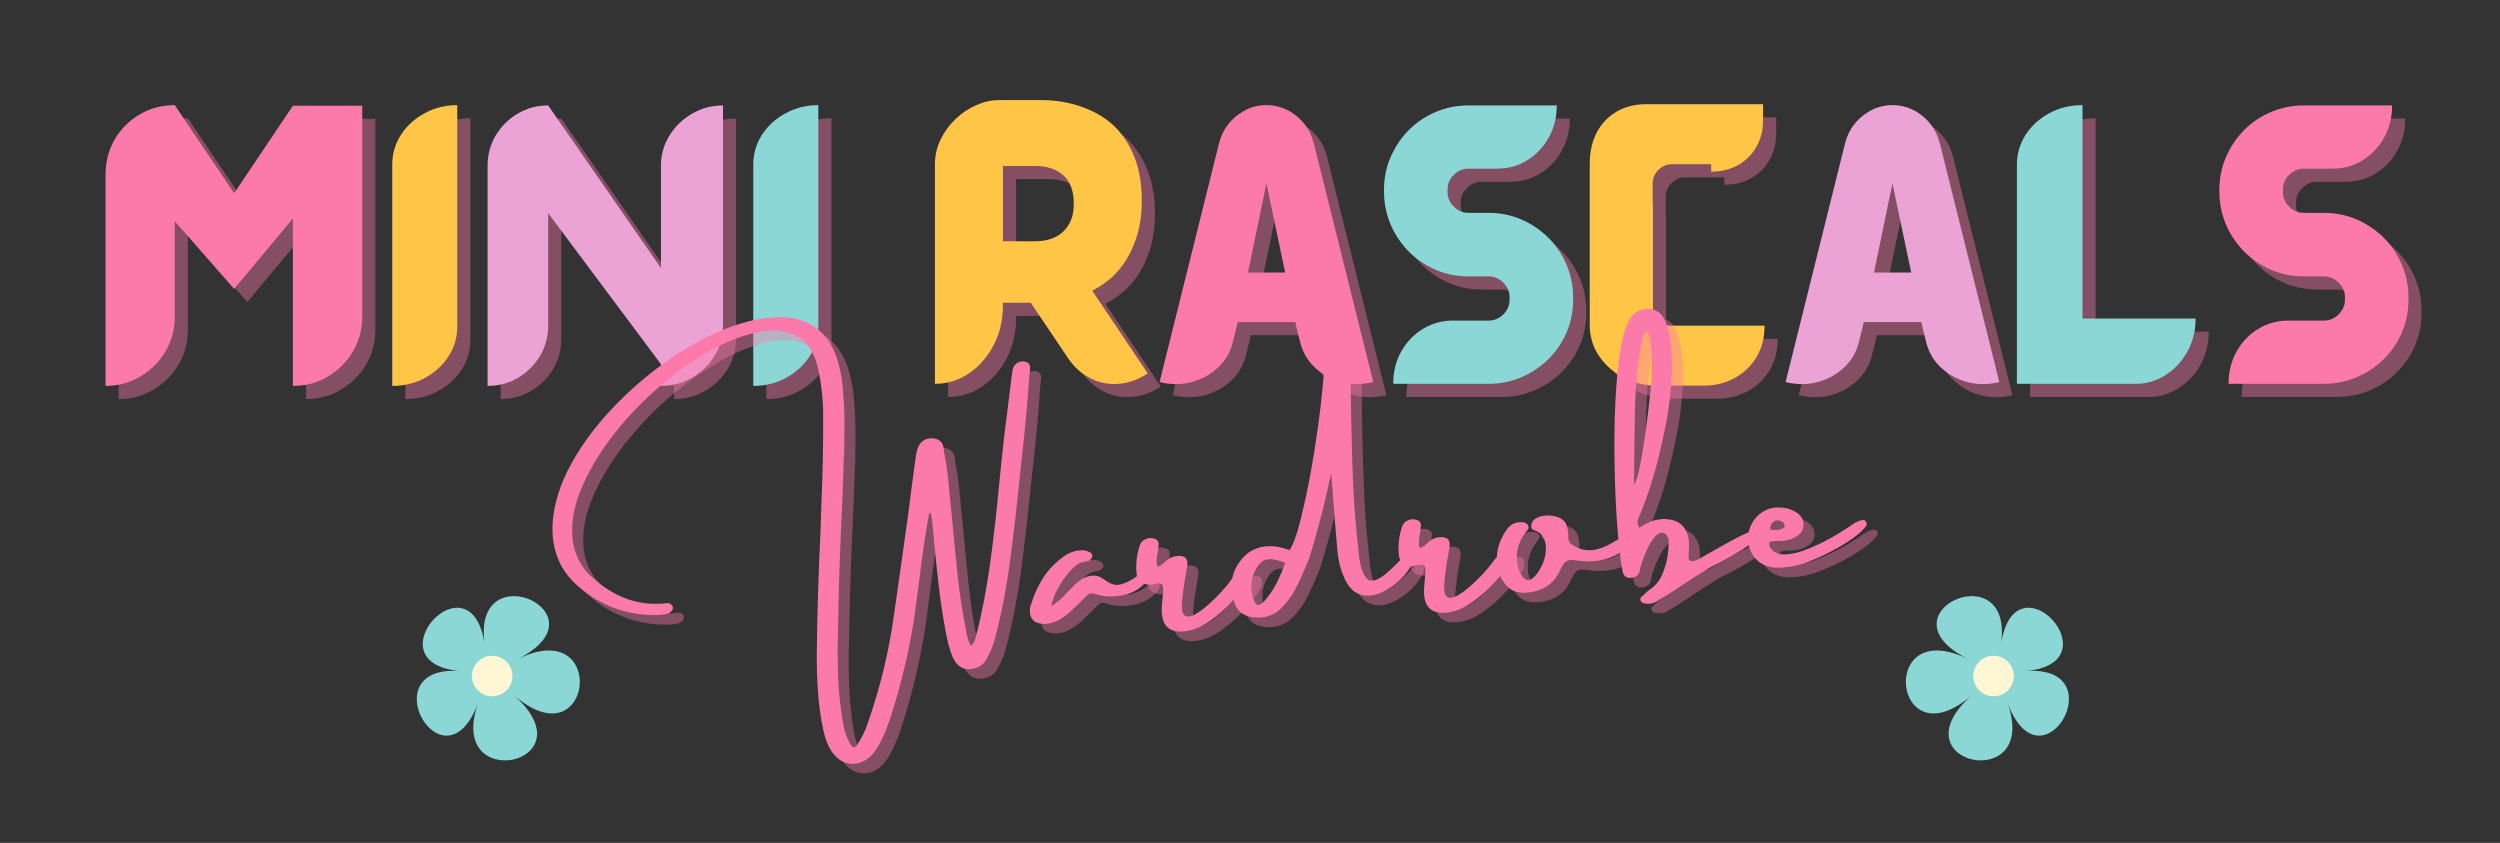 <svg version="1.0" preserveAspectRatio="xMidYMid meet" height="118" viewBox="0 0 262.5 88.5" zoomAndPan="magnify" width="350" xmlns:xlink="http://www.w3.org/1999/xlink" xmlns="http://www.w3.org/2000/svg"><rect x="0" y="0" width="262.5" height="88.5" fill="#333333" stroke="none"/><defs><g></g><clipPath id="75fd569613"><path clip-rule="nonzero" d="M 0 0.527 L 17.422 0.527 L 17.422 17.949 L 0 17.949 Z M 0 0.527"></path></clipPath><clipPath id="41571c3722"><rect height="18" y="0" width="18" x="0"></rect></clipPath><clipPath id="447dc99810"><path clip-rule="nonzero" d="M 55 20 L 200 20 L 200 88.004 L 55 88.004 Z M 55 20"></path></clipPath><clipPath id="923c5fb085"><rect height="69" y="0" width="145" x="0"></rect></clipPath></defs><g fill-opacity="0.4" fill="#fc7aaa"><g transform="translate(10.867, 41.774)"><g><path d="M 21.266 -29.297 L 28.547 -29.297 L 28.547 -7.141 C 28.547 -5.805 28.219 -4.586 27.562 -3.484 C 26.914 -2.391 26.039 -1.516 24.938 -0.859 C 23.832 -0.203 22.609 0.125 21.266 0.125 L 21.266 -17.453 L 15.094 -10.062 L 8.859 -17.172 L 8.859 -7.141 C 8.859 -5.805 8.531 -4.586 7.875 -3.484 C 7.219 -2.391 6.336 -1.516 5.234 -0.859 C 4.129 -0.203 2.914 0.125 1.594 0.125 L 1.594 -22.062 C 1.594 -23.414 1.91 -24.645 2.547 -25.75 C 3.191 -26.852 4.066 -27.727 5.172 -28.375 C 6.273 -29.031 7.504 -29.359 8.859 -29.359 L 15.094 -20.109 Z M 21.266 -29.297"></path></g></g></g><g fill-opacity="0.4" fill="#fc7aaa"><g transform="translate(41.002, 41.774)"><g><path d="M 1.562 -23.094 C 1.562 -24.238 1.863 -25.285 2.469 -26.234 C 3.082 -27.18 3.91 -27.938 4.953 -28.5 C 5.992 -29.07 7.141 -29.359 8.391 -29.359 L 8.391 -6.141 C 8.391 -4.973 8.082 -3.914 7.469 -2.969 C 6.852 -2.031 6.031 -1.281 5 -0.719 C 3.969 -0.156 2.82 0.125 1.562 0.125 Z M 1.562 -23.094"></path></g></g></g><g fill-opacity="0.4" fill="#fc7aaa"><g transform="translate(51.012, 41.774)"><g><path d="M 19.766 -22.969 C 19.766 -24.156 20.066 -25.227 20.672 -26.188 C 21.273 -27.145 22.066 -27.906 23.047 -28.469 C 24.035 -29.039 25.113 -29.328 26.281 -29.328 L 26.281 -6.266 C 26.281 -5.078 25.984 -4 25.391 -3.031 C 24.797 -2.07 24.004 -1.305 23.016 -0.734 C 22.035 -0.16 20.953 0.125 19.766 0.125 L 19.766 -2.156 L 7.922 -18.016 L 7.922 -6.203 C 7.922 -5.035 7.633 -3.973 7.062 -3.016 C 6.488 -2.066 5.723 -1.305 4.766 -0.734 C 3.805 -0.16 2.738 0.125 1.562 0.125 L 1.562 -22.969 C 1.562 -24.156 1.848 -25.227 2.422 -26.188 C 3.004 -27.145 3.773 -27.906 4.734 -28.469 C 5.691 -29.039 6.754 -29.328 7.922 -29.328 L 19.766 -12.25 Z M 19.766 -22.969"></path></g></g></g><g fill-opacity="0.4" fill="#fc7aaa"><g transform="translate(78.909, 41.774)"><g><path d="M 1.562 -23.094 C 1.562 -24.238 1.863 -25.285 2.469 -26.234 C 3.082 -27.18 3.91 -27.938 4.953 -28.5 C 5.992 -29.07 7.141 -29.359 8.391 -29.359 L 8.391 -6.141 C 8.391 -4.973 8.082 -3.914 7.469 -2.969 C 6.852 -2.031 6.031 -1.281 5 -0.719 C 3.969 -0.156 2.82 0.125 1.562 0.125 Z M 1.562 -23.094"></path></g></g></g><g fill-opacity="0.4" fill="#fc7aaa"><g transform="translate(88.911, 41.774)"><g></g></g></g><g fill-opacity="0.4" fill="#fc7aaa"><g transform="translate(98.264, 41.774)"><g><path d="M 17.797 -9.875 L 23.625 -1.188 C 22.645 -0.539 21.629 -0.176 20.578 -0.094 C 19.535 -0.008 18.547 -0.203 17.609 -0.672 C 16.672 -1.141 15.875 -1.863 15.219 -2.844 L 11.344 -8.609 L 8.422 -8.609 L 8.422 -8.359 C 8.422 -6.816 8.098 -5.422 7.453 -4.172 C 6.805 -2.93 5.945 -1.941 4.875 -1.203 C 3.801 -0.461 2.602 -0.094 1.281 -0.094 L 1.281 -23.125 C 1.281 -24.062 1.477 -24.938 1.875 -25.75 C 2.27 -26.562 2.789 -27.273 3.438 -27.891 C 4.094 -28.516 4.82 -29.004 5.625 -29.359 C 6.426 -29.711 7.234 -29.891 8.047 -29.891 L 12.312 -29.891 C 13.938 -29.891 15.398 -29.648 16.703 -29.172 C 18.035 -28.711 19.172 -28.039 20.109 -27.156 C 21.023 -26.258 21.738 -25.156 22.25 -23.844 C 22.75 -22.531 23 -21.055 23 -19.422 L 23 -19.328 C 23 -17.555 22.719 -16.008 22.156 -14.688 C 21.625 -13.352 20.867 -12.227 19.891 -11.312 C 19.266 -10.75 18.566 -10.27 17.797 -9.875 Z M 8.422 -15.062 L 11.781 -15.062 C 13.07 -15.062 14.07 -15.41 14.781 -16.109 C 15.5 -16.816 15.859 -17.766 15.859 -18.953 L 15.859 -19.047 C 15.859 -20.336 15.5 -21.312 14.781 -21.969 C 14.07 -22.633 13.062 -22.969 11.75 -22.969 L 8.422 -22.969 Z M 8.422 -15.062"></path></g></g></g><g fill-opacity="0.4" fill="#fc7aaa"><g transform="translate(122.945, 41.774)"><g><path d="M 16.391 -25.312 L 22.625 -0.281 C 21.469 0.008 20.348 0.008 19.266 -0.281 C 18.18 -0.57 17.25 -1.086 16.469 -1.828 C 15.695 -2.566 15.188 -3.461 14.938 -4.516 L 14.594 -5.891 L 14.438 -6.578 L 8.391 -6.578 L 8.234 -5.891 L 7.891 -4.516 C 7.641 -3.461 7.125 -2.566 6.344 -1.828 C 5.562 -1.086 4.629 -0.57 3.547 -0.281 C 2.473 0.008 1.352 0.008 0.188 -0.281 L 6.422 -25.312 C 6.797 -26.812 7.66 -27.953 9.016 -28.734 C 9.754 -29.148 10.551 -29.359 11.406 -29.359 C 12.258 -29.359 13.062 -29.148 13.812 -28.734 C 15.156 -27.953 16.016 -26.812 16.391 -25.312 Z M 9.469 -11.781 L 13.375 -11.781 L 11.406 -21.141 Z M 9.469 -11.781"></path></g></g></g><g fill-opacity="0.4" fill="#fc7aaa"><g transform="translate(145.855, 41.774)"><g><path d="M 18.922 -14.5 C 19.484 -13.75 19.922 -12.922 20.234 -12.016 C 20.547 -11.109 20.703 -10.172 20.703 -9.203 L 20.703 -8.953 C 20.703 -7.723 20.473 -6.57 20.016 -5.5 C 19.555 -4.426 18.914 -3.484 18.094 -2.672 C 17.27 -1.867 16.32 -1.238 15.25 -0.781 C 14.188 -0.32 13.039 -0.094 11.812 -0.094 L 1.812 -0.094 C 1.812 -1.344 2.086 -2.469 2.641 -3.469 C 3.203 -4.477 3.961 -5.273 4.922 -5.859 C 5.879 -6.441 6.93 -6.734 8.078 -6.734 L 11.812 -6.734 C 12.414 -6.734 12.938 -6.953 13.375 -7.391 C 13.812 -7.828 14.031 -8.348 14.031 -8.953 L 14.031 -9.203 C 14.031 -9.773 13.812 -10.281 13.375 -10.719 C 12.938 -11.156 12.414 -11.375 11.812 -11.375 L 9.719 -11.375 C 8.27 -11.375 6.926 -11.695 5.688 -12.344 C 4.445 -12.988 3.426 -13.852 2.625 -14.938 C 2.062 -15.676 1.625 -16.5 1.312 -17.406 C 1 -18.312 0.844 -19.254 0.844 -20.234 L 0.844 -20.484 C 0.844 -21.703 1.078 -22.848 1.547 -23.922 C 2.016 -24.992 2.648 -25.938 3.453 -26.75 C 4.266 -27.562 5.207 -28.191 6.281 -28.641 C 7.352 -29.098 8.5 -29.328 9.719 -29.328 L 18.984 -29.328 C 18.984 -28.086 18.703 -26.961 18.141 -25.953 C 17.578 -24.941 16.82 -24.145 15.875 -23.562 C 14.938 -22.977 13.883 -22.688 12.719 -22.688 L 9.719 -22.688 C 9.125 -22.688 8.609 -22.469 8.172 -22.031 C 7.734 -21.602 7.516 -21.086 7.516 -20.484 L 7.516 -20.234 C 7.516 -19.648 7.734 -19.141 8.172 -18.703 C 8.609 -18.266 9.125 -18.047 9.719 -18.047 L 11.812 -18.047 C 13.27 -18.047 14.613 -17.723 15.844 -17.078 C 17.082 -16.43 18.109 -15.57 18.922 -14.5 Z M 18.922 -14.5"></path></g></g></g><g fill-opacity="0.4" fill="#fc7aaa"><g transform="translate(167.11, 41.774)"><g><path d="M 1.719 -3.797 C 1.363 -4.586 1.188 -5.422 1.188 -6.297 L 1.188 -23.062 C 1.188 -23.082 1.191 -23.098 1.203 -23.109 C 1.211 -23.117 1.219 -23.133 1.219 -23.156 L 1.188 -23.156 C 1.188 -25.008 1.695 -26.5 2.719 -27.625 C 3.75 -28.758 5.098 -29.367 6.766 -29.453 L 19.391 -29.453 L 19.391 -27.781 C 19.391 -26.758 19.164 -25.844 18.719 -25.031 C 18.27 -24.219 17.633 -23.57 16.812 -23.094 C 15.988 -22.613 15.031 -22.375 13.938 -22.375 L 13.938 -23.156 L 9.625 -23.156 C 9.195 -23.113 8.805 -22.93 8.453 -22.609 C 8.098 -22.285 7.891 -21.91 7.828 -21.484 C 7.805 -21.379 7.797 -21.285 7.797 -21.203 L 7.797 -19.141 C 7.797 -19.055 7.805 -18.961 7.828 -18.859 L 7.828 -7.828 C 7.891 -7.367 8.07 -6.984 8.375 -6.672 C 8.676 -6.359 9.07 -6.203 9.562 -6.203 L 19.547 -6.203 C 19.547 -4.93 19.258 -3.82 18.688 -2.875 C 18.113 -1.938 17.344 -1.207 16.375 -0.688 C 15.414 -0.164 14.344 0.094 13.156 0.094 L 7.547 0.094 L 7.547 0.062 C 6.816 0 6.133 -0.156 5.5 -0.406 C 4.863 -0.656 4.273 -0.977 3.734 -1.375 C 3.316 -1.688 2.93 -2.051 2.578 -2.469 C 2.234 -2.883 1.945 -3.328 1.719 -3.797 Z M 1.719 -3.797"></path></g></g></g><g fill-opacity="0.4" fill="#fc7aaa"><g transform="translate(188.679, 41.774)"><g><path d="M 16.391 -25.312 L 22.625 -0.281 C 21.469 0.008 20.348 0.008 19.266 -0.281 C 18.18 -0.57 17.25 -1.086 16.469 -1.828 C 15.695 -2.566 15.188 -3.461 14.938 -4.516 L 14.594 -5.891 L 14.438 -6.578 L 8.391 -6.578 L 8.234 -5.891 L 7.891 -4.516 C 7.641 -3.461 7.125 -2.566 6.344 -1.828 C 5.562 -1.086 4.629 -0.57 3.547 -0.281 C 2.473 0.008 1.352 0.008 0.188 -0.281 L 6.422 -25.312 C 6.797 -26.812 7.66 -27.953 9.016 -28.734 C 9.754 -29.148 10.551 -29.359 11.406 -29.359 C 12.258 -29.359 13.062 -29.148 13.812 -28.734 C 15.156 -27.953 16.016 -26.812 16.391 -25.312 Z M 9.469 -11.781 L 13.375 -11.781 L 11.406 -21.141 Z M 9.469 -11.781"></path></g></g></g><g fill-opacity="0.4" fill="#fc7aaa"><g transform="translate(211.589, 41.774)"><g><path d="M 8.453 -29.359 L 8.453 -6.953 L 20.328 -6.953 C 20.328 -5.68 20.039 -4.523 19.469 -3.484 C 18.895 -2.453 18.129 -1.629 17.172 -1.016 C 16.211 -0.398 15.164 -0.094 14.031 -0.094 L 1.562 -0.094 C 1.562 -0.094 1.566 -0.098 1.578 -0.109 C 1.586 -0.117 1.594 -0.133 1.594 -0.156 C 1.594 -0.156 1.582 -0.156 1.562 -0.156 L 1.562 -23.062 C 1.562 -24.227 1.867 -25.289 2.484 -26.25 C 3.109 -27.207 3.941 -27.961 4.984 -28.516 C 6.023 -29.078 7.18 -29.359 8.453 -29.359 Z M 8.453 -29.359"></path></g></g></g><g fill-opacity="0.4" fill="#fc7aaa"><g transform="translate(233.566, 41.774)"><g><path d="M 18.922 -14.5 C 19.484 -13.75 19.922 -12.922 20.234 -12.016 C 20.547 -11.109 20.703 -10.172 20.703 -9.203 L 20.703 -8.953 C 20.703 -7.723 20.473 -6.57 20.016 -5.5 C 19.555 -4.426 18.914 -3.484 18.094 -2.672 C 17.27 -1.867 16.32 -1.238 15.25 -0.781 C 14.188 -0.32 13.039 -0.094 11.812 -0.094 L 1.812 -0.094 C 1.812 -1.344 2.086 -2.469 2.641 -3.469 C 3.203 -4.477 3.961 -5.273 4.922 -5.859 C 5.879 -6.441 6.93 -6.734 8.078 -6.734 L 11.812 -6.734 C 12.414 -6.734 12.938 -6.953 13.375 -7.391 C 13.812 -7.828 14.031 -8.348 14.031 -8.953 L 14.031 -9.203 C 14.031 -9.773 13.812 -10.281 13.375 -10.719 C 12.938 -11.156 12.414 -11.375 11.812 -11.375 L 9.719 -11.375 C 8.27 -11.375 6.926 -11.695 5.688 -12.344 C 4.445 -12.988 3.426 -13.852 2.625 -14.938 C 2.062 -15.676 1.625 -16.5 1.312 -17.406 C 1 -18.312 0.844 -19.254 0.844 -20.234 L 0.844 -20.484 C 0.844 -21.703 1.078 -22.848 1.547 -23.922 C 2.016 -24.992 2.648 -25.938 3.453 -26.75 C 4.266 -27.562 5.207 -28.191 6.281 -28.641 C 7.352 -29.098 8.5 -29.328 9.719 -29.328 L 18.984 -29.328 C 18.984 -28.086 18.703 -26.961 18.141 -25.953 C 17.578 -24.941 16.82 -24.145 15.875 -23.562 C 14.938 -22.977 13.883 -22.688 12.719 -22.688 L 9.719 -22.688 C 9.125 -22.688 8.609 -22.469 8.172 -22.031 C 7.734 -21.602 7.516 -21.086 7.516 -20.484 L 7.516 -20.234 C 7.516 -19.648 7.734 -19.141 8.172 -18.703 C 8.609 -18.266 9.125 -18.047 9.719 -18.047 L 11.812 -18.047 C 13.27 -18.047 14.613 -17.723 15.844 -17.078 C 17.082 -16.43 18.109 -15.57 18.922 -14.5 Z M 18.922 -14.5"></path></g></g></g><g fill-opacity="1" fill="#fc7aaa"><g transform="translate(9.49, 40.396)"><g><path d="M 21.266 -29.297 L 28.547 -29.297 L 28.547 -7.141 C 28.547 -5.805 28.219 -4.586 27.562 -3.484 C 26.914 -2.391 26.039 -1.516 24.938 -0.859 C 23.832 -0.203 22.609 0.125 21.266 0.125 L 21.266 -17.453 L 15.094 -10.062 L 8.859 -17.172 L 8.859 -7.141 C 8.859 -5.805 8.531 -4.586 7.875 -3.484 C 7.219 -2.391 6.336 -1.516 5.234 -0.859 C 4.129 -0.203 2.914 0.125 1.594 0.125 L 1.594 -22.062 C 1.594 -23.414 1.91 -24.645 2.547 -25.75 C 3.191 -26.852 4.066 -27.727 5.172 -28.375 C 6.273 -29.031 7.504 -29.359 8.859 -29.359 L 15.094 -20.109 Z M 21.266 -29.297"></path></g></g></g><g fill-opacity="1" fill="#ffc547"><g transform="translate(39.624, 40.396)"><g><path d="M 1.562 -23.094 C 1.562 -24.238 1.863 -25.285 2.469 -26.234 C 3.082 -27.18 3.91 -27.938 4.953 -28.5 C 5.992 -29.07 7.141 -29.359 8.391 -29.359 L 8.391 -6.141 C 8.391 -4.973 8.082 -3.914 7.469 -2.969 C 6.852 -2.031 6.031 -1.281 5 -0.719 C 3.969 -0.156 2.82 0.125 1.562 0.125 Z M 1.562 -23.094"></path></g></g></g><g fill-opacity="1" fill="#eba3d5"><g transform="translate(49.634, 40.396)"><g><path d="M 19.766 -22.969 C 19.766 -24.156 20.066 -25.227 20.672 -26.188 C 21.273 -27.145 22.066 -27.906 23.047 -28.469 C 24.035 -29.039 25.113 -29.328 26.281 -29.328 L 26.281 -6.266 C 26.281 -5.078 25.984 -4 25.391 -3.031 C 24.797 -2.07 24.004 -1.305 23.016 -0.734 C 22.035 -0.16 20.953 0.125 19.766 0.125 L 19.766 -2.156 L 7.922 -18.016 L 7.922 -6.203 C 7.922 -5.035 7.633 -3.973 7.062 -3.016 C 6.488 -2.066 5.723 -1.305 4.766 -0.734 C 3.805 -0.16 2.738 0.125 1.562 0.125 L 1.562 -22.969 C 1.562 -24.156 1.848 -25.227 2.422 -26.188 C 3.004 -27.145 3.773 -27.906 4.734 -28.469 C 5.691 -29.039 6.754 -29.328 7.922 -29.328 L 19.766 -12.25 Z M 19.766 -22.969"></path></g></g></g><g fill-opacity="1" fill="#8bd7d5"><g transform="translate(77.531, 40.396)"><g><path d="M 1.562 -23.094 C 1.562 -24.238 1.863 -25.285 2.469 -26.234 C 3.082 -27.18 3.91 -27.938 4.953 -28.5 C 5.992 -29.07 7.141 -29.359 8.391 -29.359 L 8.391 -6.141 C 8.391 -4.973 8.082 -3.914 7.469 -2.969 C 6.852 -2.031 6.031 -1.281 5 -0.719 C 3.969 -0.156 2.82 0.125 1.562 0.125 Z M 1.562 -23.094"></path></g></g></g><g fill-opacity="1" fill="#8bd7d5"><g transform="translate(87.533, 40.396)"><g></g></g></g><g fill-opacity="1" fill="#ffc547"><g transform="translate(96.887, 40.396)"><g><path d="M 17.797 -9.875 L 23.625 -1.188 C 22.645 -0.539 21.629 -0.176 20.578 -0.094 C 19.535 -0.008 18.547 -0.203 17.609 -0.672 C 16.672 -1.141 15.875 -1.863 15.219 -2.844 L 11.344 -8.609 L 8.422 -8.609 L 8.422 -8.359 C 8.422 -6.816 8.098 -5.422 7.453 -4.172 C 6.805 -2.93 5.945 -1.941 4.875 -1.203 C 3.801 -0.461 2.602 -0.094 1.281 -0.094 L 1.281 -23.125 C 1.281 -24.062 1.477 -24.938 1.875 -25.75 C 2.27 -26.562 2.789 -27.273 3.438 -27.891 C 4.094 -28.516 4.82 -29.004 5.625 -29.359 C 6.426 -29.711 7.234 -29.891 8.047 -29.891 L 12.312 -29.891 C 13.938 -29.891 15.398 -29.648 16.703 -29.172 C 18.035 -28.711 19.172 -28.039 20.109 -27.156 C 21.023 -26.258 21.738 -25.156 22.25 -23.844 C 22.75 -22.531 23 -21.055 23 -19.422 L 23 -19.328 C 23 -17.555 22.719 -16.008 22.156 -14.688 C 21.625 -13.352 20.867 -12.227 19.891 -11.312 C 19.266 -10.75 18.566 -10.27 17.797 -9.875 Z M 8.422 -15.062 L 11.781 -15.062 C 13.07 -15.062 14.07 -15.41 14.781 -16.109 C 15.5 -16.816 15.859 -17.766 15.859 -18.953 L 15.859 -19.047 C 15.859 -20.336 15.5 -21.312 14.781 -21.969 C 14.07 -22.633 13.062 -22.969 11.75 -22.969 L 8.422 -22.969 Z M 8.422 -15.062"></path></g></g></g><g fill-opacity="1" fill="#fc7aaa"><g transform="translate(121.567, 40.396)"><g><path d="M 16.391 -25.312 L 22.625 -0.281 C 21.469 0.008 20.348 0.008 19.266 -0.281 C 18.18 -0.57 17.25 -1.086 16.469 -1.828 C 15.695 -2.566 15.188 -3.461 14.938 -4.516 L 14.594 -5.891 L 14.438 -6.578 L 8.391 -6.578 L 8.234 -5.891 L 7.891 -4.516 C 7.641 -3.461 7.125 -2.566 6.344 -1.828 C 5.562 -1.086 4.629 -0.57 3.547 -0.281 C 2.473 0.008 1.352 0.008 0.188 -0.281 L 6.422 -25.312 C 6.797 -26.812 7.66 -27.953 9.016 -28.734 C 9.754 -29.148 10.551 -29.359 11.406 -29.359 C 12.258 -29.359 13.062 -29.148 13.812 -28.734 C 15.156 -27.953 16.016 -26.812 16.391 -25.312 Z M 9.469 -11.781 L 13.375 -11.781 L 11.406 -21.141 Z M 9.469 -11.781"></path></g></g></g><g fill-opacity="1" fill="#8bd7d5"><g transform="translate(144.477, 40.396)"><g><path d="M 18.922 -14.5 C 19.484 -13.75 19.922 -12.922 20.234 -12.016 C 20.547 -11.109 20.703 -10.172 20.703 -9.203 L 20.703 -8.953 C 20.703 -7.723 20.473 -6.57 20.016 -5.5 C 19.555 -4.426 18.914 -3.484 18.094 -2.672 C 17.27 -1.867 16.32 -1.238 15.25 -0.781 C 14.188 -0.32 13.039 -0.094 11.812 -0.094 L 1.812 -0.094 C 1.812 -1.344 2.086 -2.469 2.641 -3.469 C 3.203 -4.477 3.961 -5.273 4.922 -5.859 C 5.879 -6.441 6.93 -6.734 8.078 -6.734 L 11.812 -6.734 C 12.414 -6.734 12.938 -6.953 13.375 -7.391 C 13.812 -7.828 14.031 -8.348 14.031 -8.953 L 14.031 -9.203 C 14.031 -9.773 13.812 -10.281 13.375 -10.719 C 12.938 -11.156 12.414 -11.375 11.812 -11.375 L 9.719 -11.375 C 8.27 -11.375 6.926 -11.695 5.688 -12.344 C 4.445 -12.988 3.426 -13.852 2.625 -14.938 C 2.062 -15.676 1.625 -16.5 1.312 -17.406 C 1 -18.312 0.844 -19.254 0.844 -20.234 L 0.844 -20.484 C 0.844 -21.703 1.078 -22.848 1.547 -23.922 C 2.016 -24.992 2.648 -25.938 3.453 -26.75 C 4.266 -27.562 5.207 -28.191 6.281 -28.641 C 7.352 -29.098 8.5 -29.328 9.719 -29.328 L 18.984 -29.328 C 18.984 -28.086 18.703 -26.961 18.141 -25.953 C 17.578 -24.941 16.82 -24.145 15.875 -23.562 C 14.938 -22.977 13.883 -22.688 12.719 -22.688 L 9.719 -22.688 C 9.125 -22.688 8.609 -22.469 8.172 -22.031 C 7.734 -21.602 7.516 -21.086 7.516 -20.484 L 7.516 -20.234 C 7.516 -19.648 7.734 -19.141 8.172 -18.703 C 8.609 -18.266 9.125 -18.047 9.719 -18.047 L 11.812 -18.047 C 13.27 -18.047 14.613 -17.723 15.844 -17.078 C 17.082 -16.43 18.109 -15.57 18.922 -14.5 Z M 18.922 -14.5"></path></g></g></g><g fill-opacity="1" fill="#ffc547"><g transform="translate(165.732, 40.396)"><g><path d="M 1.719 -3.797 C 1.363 -4.586 1.188 -5.422 1.188 -6.297 L 1.188 -23.062 C 1.188 -23.082 1.191 -23.098 1.203 -23.109 C 1.211 -23.117 1.219 -23.133 1.219 -23.156 L 1.188 -23.156 C 1.188 -25.008 1.695 -26.5 2.719 -27.625 C 3.75 -28.758 5.098 -29.367 6.766 -29.453 L 19.391 -29.453 L 19.391 -27.781 C 19.391 -26.758 19.164 -25.844 18.719 -25.031 C 18.27 -24.219 17.633 -23.57 16.812 -23.094 C 15.988 -22.613 15.031 -22.375 13.938 -22.375 L 13.938 -23.156 L 9.625 -23.156 C 9.195 -23.113 8.805 -22.93 8.453 -22.609 C 8.098 -22.285 7.891 -21.91 7.828 -21.484 C 7.805 -21.379 7.797 -21.285 7.797 -21.203 L 7.797 -19.141 C 7.797 -19.055 7.805 -18.961 7.828 -18.859 L 7.828 -7.828 C 7.891 -7.367 8.07 -6.984 8.375 -6.672 C 8.676 -6.359 9.07 -6.203 9.562 -6.203 L 19.547 -6.203 C 19.547 -4.93 19.258 -3.82 18.688 -2.875 C 18.113 -1.938 17.344 -1.207 16.375 -0.688 C 15.414 -0.164 14.344 0.094 13.156 0.094 L 7.547 0.094 L 7.547 0.062 C 6.816 0 6.133 -0.156 5.5 -0.406 C 4.863 -0.656 4.273 -0.977 3.734 -1.375 C 3.316 -1.688 2.93 -2.051 2.578 -2.469 C 2.234 -2.883 1.945 -3.328 1.719 -3.797 Z M 1.719 -3.797"></path></g></g></g><g fill-opacity="1" fill="#eba3d5"><g transform="translate(187.301, 40.396)"><g><path d="M 16.391 -25.312 L 22.625 -0.281 C 21.469 0.008 20.348 0.008 19.266 -0.281 C 18.18 -0.57 17.25 -1.086 16.469 -1.828 C 15.695 -2.566 15.188 -3.461 14.938 -4.516 L 14.594 -5.891 L 14.438 -6.578 L 8.391 -6.578 L 8.234 -5.891 L 7.891 -4.516 C 7.641 -3.461 7.125 -2.566 6.344 -1.828 C 5.562 -1.086 4.629 -0.57 3.547 -0.281 C 2.473 0.008 1.352 0.008 0.188 -0.281 L 6.422 -25.312 C 6.797 -26.812 7.66 -27.953 9.016 -28.734 C 9.754 -29.148 10.551 -29.359 11.406 -29.359 C 12.258 -29.359 13.062 -29.148 13.812 -28.734 C 15.156 -27.953 16.016 -26.812 16.391 -25.312 Z M 9.469 -11.781 L 13.375 -11.781 L 11.406 -21.141 Z M 9.469 -11.781"></path></g></g></g><g fill-opacity="1" fill="#8bd7d5"><g transform="translate(210.211, 40.396)"><g><path d="M 8.453 -29.359 L 8.453 -6.953 L 20.328 -6.953 C 20.328 -5.68 20.039 -4.523 19.469 -3.484 C 18.895 -2.453 18.129 -1.629 17.172 -1.016 C 16.211 -0.398 15.164 -0.094 14.031 -0.094 L 1.562 -0.094 C 1.562 -0.094 1.566 -0.098 1.578 -0.109 C 1.586 -0.117 1.594 -0.133 1.594 -0.156 C 1.594 -0.156 1.582 -0.156 1.562 -0.156 L 1.562 -23.062 C 1.562 -24.227 1.867 -25.289 2.484 -26.25 C 3.109 -27.207 3.941 -27.961 4.984 -28.516 C 6.023 -29.078 7.18 -29.359 8.453 -29.359 Z M 8.453 -29.359"></path></g></g></g><g fill-opacity="1" fill="#fc7aaa"><g transform="translate(232.189, 40.396)"><g><path d="M 18.922 -14.5 C 19.484 -13.75 19.922 -12.922 20.234 -12.016 C 20.547 -11.109 20.703 -10.172 20.703 -9.203 L 20.703 -8.953 C 20.703 -7.723 20.473 -6.57 20.016 -5.5 C 19.555 -4.426 18.914 -3.484 18.094 -2.672 C 17.27 -1.867 16.32 -1.238 15.25 -0.781 C 14.188 -0.32 13.039 -0.094 11.812 -0.094 L 1.812 -0.094 C 1.812 -1.344 2.086 -2.469 2.641 -3.469 C 3.203 -4.477 3.961 -5.273 4.922 -5.859 C 5.879 -6.441 6.93 -6.734 8.078 -6.734 L 11.812 -6.734 C 12.414 -6.734 12.938 -6.953 13.375 -7.391 C 13.812 -7.828 14.031 -8.348 14.031 -8.953 L 14.031 -9.203 C 14.031 -9.773 13.812 -10.281 13.375 -10.719 C 12.938 -11.156 12.414 -11.375 11.812 -11.375 L 9.719 -11.375 C 8.27 -11.375 6.926 -11.695 5.688 -12.344 C 4.445 -12.988 3.426 -13.852 2.625 -14.938 C 2.062 -15.676 1.625 -16.5 1.312 -17.406 C 1 -18.312 0.844 -19.254 0.844 -20.234 L 0.844 -20.484 C 0.844 -21.703 1.078 -22.848 1.547 -23.922 C 2.016 -24.992 2.648 -25.938 3.453 -26.75 C 4.266 -27.562 5.207 -28.191 6.281 -28.641 C 7.352 -29.098 8.5 -29.328 9.719 -29.328 L 18.984 -29.328 C 18.984 -28.086 18.703 -26.961 18.141 -25.953 C 17.578 -24.941 16.82 -24.145 15.875 -23.562 C 14.938 -22.977 13.883 -22.688 12.719 -22.688 L 9.719 -22.688 C 9.125 -22.688 8.609 -22.469 8.172 -22.031 C 7.734 -21.602 7.516 -21.086 7.516 -20.484 L 7.516 -20.234 C 7.516 -19.648 7.734 -19.141 8.172 -18.703 C 8.609 -18.266 9.125 -18.047 9.719 -18.047 L 11.812 -18.047 C 13.27 -18.047 14.613 -17.723 15.844 -17.078 C 17.082 -16.43 18.109 -15.57 18.922 -14.5 Z M 18.922 -14.5"></path></g></g></g><path fill-rule="nonzero" fill-opacity="1" d="M 53.902 72.945 C 62.246 80.273 46.641 83.523 50.242 73.711 C 46.641 83.523 38.719 69.688 48.387 70.465 C 38.719 69.688 49.438 57.879 50.898 67.691 C 49.438 57.879 63.98 64.414 54.309 69.227 C 63.973 64.422 62.246 80.273 53.902 72.945 Z M 53.902 72.945" fill="#8bd7d5"></path><path fill-rule="nonzero" fill-opacity="1" d="M 53.801 70.984 C 53.801 71.266 53.75 71.535 53.641 71.797 C 53.531 72.059 53.379 72.285 53.18 72.488 C 52.98 72.688 52.75 72.84 52.488 72.949 C 52.23 73.055 51.957 73.109 51.676 73.109 C 51.395 73.109 51.121 73.055 50.863 72.949 C 50.602 72.84 50.371 72.688 50.172 72.488 C 49.973 72.285 49.816 72.059 49.711 71.797 C 49.602 71.535 49.547 71.266 49.547 70.984 C 49.547 70.699 49.602 70.43 49.711 70.168 C 49.816 69.906 49.973 69.68 50.172 69.48 C 50.371 69.277 50.602 69.125 50.863 69.016 C 51.121 68.91 51.395 68.855 51.676 68.855 C 51.957 68.855 52.23 68.91 52.488 69.016 C 52.75 69.125 52.98 69.277 53.18 69.48 C 53.379 69.68 53.531 69.906 53.641 70.168 C 53.75 70.43 53.801 70.699 53.801 70.984 Z M 53.801 70.984" fill="#fff7d3"></path><g transform="matrix(1, 0, 0, 1, 200, 62)"><g clip-path="url(#41571c3722)"><g clip-path="url(#75fd569613)"><path fill-rule="nonzero" fill-opacity="1" d="M 7.094 10.945 C -1.25 18.273 14.355 21.523 10.754 11.711 C 14.355 21.523 22.277 7.688 12.613 8.465 C 22.277 7.688 11.562 -4.121 10.098 5.691 C 11.562 -4.121 -2.984 2.414 6.688 7.227 C -2.977 2.422 -1.25 18.273 7.094 10.945 Z M 7.094 10.945" fill="#8bd7d5"></path></g><path fill-rule="nonzero" fill-opacity="1" d="M 7.195 8.984 C 7.195 9.266 7.25 9.535 7.355 9.797 C 7.465 10.059 7.617 10.285 7.816 10.488 C 8.016 10.688 8.246 10.84 8.508 10.949 C 8.77 11.055 9.039 11.109 9.32 11.109 C 9.602 11.109 9.875 11.055 10.137 10.949 C 10.395 10.84 10.625 10.688 10.824 10.488 C 11.023 10.285 11.18 10.059 11.285 9.797 C 11.395 9.535 11.449 9.266 11.449 8.984 C 11.449 8.699 11.395 8.43 11.285 8.168 C 11.18 7.906 11.023 7.68 10.824 7.48 C 10.625 7.277 10.395 7.125 10.137 7.016 C 9.875 6.91 9.602 6.855 9.32 6.855 C 9.039 6.855 8.77 6.91 8.508 7.016 C 8.246 7.125 8.016 7.277 7.816 7.48 C 7.617 7.68 7.465 7.906 7.355 8.168 C 7.25 8.43 7.195 8.699 7.195 8.984 Z M 7.195 8.984" fill="#fff7d3"></path></g></g><g clip-path="url(#447dc99810)"><g transform="matrix(1, 0, 0, 1, 55, 20)"><g clip-path="url(#923c5fb085)"><g fill-opacity="0.4" fill="#fc7aaa"><g transform="translate(6.281, 51.543)"><g><path d="M 37.594 -16.688 C 37.551 -16.656 37.516 -16.641 37.484 -16.641 C 37.441 -16.629 37.422 -16.609 37.422 -16.578 C 37.035 -14.379 36.707 -12.16 36.438 -9.922 C 36.27 -8.629 36.102 -7.359 35.938 -6.109 C 35.383 -2.359 34.52 1.312 33.344 4.906 C 33.07 5.738 32.75 6.531 32.375 7.281 C 32.125 7.801 31.812 8.281 31.438 8.719 C 30.758 9.414 30.016 9.727 29.203 9.656 C 28.398 9.582 27.723 9.141 27.172 8.328 C 26.773 7.66 26.5 6.953 26.344 6.203 C 26.051 4.836 25.859 3.473 25.766 2.109 C 25.672 0.742 25.629 -0.633 25.641 -2.031 C 25.691 -6.258 25.82 -10.473 26.031 -14.672 C 26.062 -15.672 26.094 -16.656 26.125 -17.625 C 26.27 -20.895 26.332 -24.16 26.312 -27.422 C 26.27 -28.91 26.094 -30.379 25.781 -31.828 C 25.383 -33.566 24.602 -34.723 23.438 -35.297 C 22.281 -35.879 20.879 -35.984 19.234 -35.609 C 17.598 -35.242 15.863 -34.523 14.031 -33.453 C 12.195 -32.391 10.406 -31.082 8.656 -29.531 C 6.906 -27.977 5.344 -26.289 3.969 -24.469 C 2.602 -22.645 1.551 -20.816 0.812 -18.984 C 0.082 -17.148 -0.18 -15.414 0.016 -13.781 C 0.234 -12.238 0.91 -10.953 2.047 -9.922 C 3.117 -8.941 4.281 -8.207 5.531 -7.719 C 6.781 -7.238 8.133 -7.055 9.594 -7.172 C 9.781 -7.211 9.957 -7.219 10.125 -7.188 C 10.289 -7.156 10.422 -7.039 10.516 -6.844 C 10.578 -6.707 10.535 -6.551 10.391 -6.375 C 10.242 -6.207 10.039 -6.102 9.781 -6.062 C 9.375 -5.977 8.973 -5.941 8.578 -5.953 C 5.535 -5.973 2.867 -6.984 0.578 -8.984 C -0.43 -9.859 -1.148 -10.859 -1.578 -11.984 C -2.004 -13.109 -2.176 -14.332 -2.094 -15.656 C -1.945 -17.664 -1.312 -19.695 -0.188 -21.75 C 0.938 -23.801 2.383 -25.766 4.156 -27.641 C 5.926 -29.516 7.852 -31.18 9.938 -32.641 C 12.02 -34.109 14.109 -35.25 16.203 -36.062 C 18.305 -36.883 20.266 -37.273 22.078 -37.234 C 24.816 -37.117 26.676 -35.773 27.656 -33.203 C 28.07 -31.992 28.316 -30.754 28.391 -29.484 C 28.492 -28.359 28.547 -27.234 28.547 -26.109 C 28.547 -24.992 28.535 -23.879 28.516 -22.766 C 28.492 -22.711 28.484 -22.656 28.484 -22.594 C 28.41 -19.945 28.305 -17.301 28.172 -14.656 C 28.023 -11.32 27.926 -8 27.875 -4.688 C 27.82 -2.977 27.82 -1.273 27.875 0.422 C 27.938 2.129 28.117 3.828 28.422 5.516 C 28.555 6.285 28.816 7.008 29.203 7.688 C 29.422 8.02 29.648 8.008 29.891 7.656 C 30.367 6.945 30.742 6.172 31.016 5.328 C 32.316 1.609 33.234 -2.203 33.766 -6.109 C 34.273 -9.629 34.77 -13.133 35.25 -16.625 C 35.477 -18.477 35.723 -20.336 35.984 -22.203 C 35.992 -22.234 36 -22.254 36 -22.266 C 36.031 -22.703 36.117 -23.129 36.266 -23.547 C 36.422 -23.953 36.68 -24.234 37.047 -24.391 C 37.422 -24.555 37.82 -24.566 38.25 -24.422 C 38.656 -24.266 38.891 -23.961 38.953 -23.516 C 38.984 -23.328 39.008 -23.133 39.031 -22.938 C 39.188 -22.176 39.305 -21.41 39.391 -20.641 C 39.555 -19.066 39.711 -17.492 39.859 -15.922 C 40.035 -13.961 40.227 -12.008 40.438 -10.062 C 40.645 -8.125 40.938 -6.234 41.312 -4.391 C 41.312 -4.367 41.312 -4.352 41.312 -4.344 C 41.383 -3.789 41.551 -3.242 41.812 -2.703 C 42.008 -2.867 42.145 -3.055 42.219 -3.266 C 42.301 -3.473 42.359 -3.68 42.391 -3.891 C 42.41 -4.004 42.441 -4.109 42.484 -4.203 C 43.055 -6.523 43.52 -8.992 43.875 -11.609 C 44.227 -14.234 44.523 -16.836 44.766 -19.422 C 44.941 -21.234 45.125 -22.977 45.312 -24.656 C 45.594 -26.875 45.867 -29.094 46.141 -31.312 C 46.148 -31.332 46.156 -31.363 46.156 -31.406 C 46.176 -31.531 46.195 -31.656 46.219 -31.781 C 46.312 -32.125 46.516 -32.363 46.828 -32.5 C 47.141 -32.633 47.457 -32.625 47.781 -32.469 C 47.883 -32.406 47.957 -32.312 48 -32.188 C 48.039 -32.07 48.051 -31.941 48.031 -31.797 C 47.945 -30.992 47.879 -30.172 47.828 -29.328 C 47.711 -27.805 47.578 -26.301 47.422 -24.812 C 47.266 -23.363 47.102 -21.859 46.938 -20.297 C 46.656 -17.453 46.32 -14.582 45.938 -11.688 C 45.562 -8.801 45.039 -6.109 44.375 -3.609 C 44.195 -2.859 43.914 -2.145 43.531 -1.469 C 43.312 -0.988 42.957 -0.645 42.469 -0.438 C 41.32 -0.031 40.477 -0.375 39.938 -1.469 C 39.738 -1.945 39.578 -2.43 39.453 -2.922 C 39.328 -3.422 39.223 -3.926 39.141 -4.438 C 38.867 -5.863 38.645 -7.336 38.469 -8.859 C 38.289 -10.391 38.129 -11.898 37.984 -13.391 C 37.922 -14.191 37.844 -15 37.75 -15.812 C 37.727 -16.008 37.703 -16.203 37.672 -16.391 C 37.648 -16.492 37.625 -16.594 37.594 -16.688 Z M 37.594 -16.688"></path></g></g></g><g fill-opacity="0.4" fill="#fc7aaa"><g transform="translate(55.928, 47.992)"><g><path d="M 10.516 -6.797 C 10.617 -6.797 10.688 -6.773 10.719 -6.734 C 10.75 -6.703 10.789 -6.641 10.844 -6.547 C 10.875 -6.441 10.844 -6.312 10.75 -6.156 C 10.656 -6 10.566 -5.879 10.484 -5.797 C 9.867 -5.129 9.133 -4.703 8.281 -4.516 C 7.781 -4.41 7.273 -4.359 6.766 -4.359 C 6.266 -4.359 5.766 -4.441 5.266 -4.609 C 4.891 -4.766 4.562 -4.691 4.281 -4.391 C 3.688 -3.773 3.07 -3.18 2.438 -2.609 C 2.113 -2.328 1.758 -2.082 1.375 -1.875 C 1 -1.664 0.582 -1.535 0.125 -1.484 C -1.207 -1.41 -1.781 -2.02 -1.594 -3.312 C -1.57 -3.363 -1.551 -3.406 -1.531 -3.438 C -1.219 -4.508 -0.773 -5.484 -0.203 -6.359 C 0.359 -7.234 1.102 -7.988 2.031 -8.625 C 2.633 -9.039 3.305 -9.234 4.047 -9.203 C 4.242 -9.18 4.43 -9.125 4.609 -9.031 C 4.836 -8.938 4.941 -8.773 4.922 -8.547 C 4.91 -8.473 4.879 -8.406 4.828 -8.344 C 4.785 -8.289 4.734 -8.238 4.672 -8.188 C 4.648 -8.145 4.613 -8.113 4.562 -8.094 C 4.508 -8.07 4.457 -8.062 4.406 -8.062 C 3.875 -8.008 3.43 -7.82 3.078 -7.5 C 2.723 -7.188 2.398 -6.832 2.109 -6.438 C 1.785 -6.02 1.492 -5.562 1.234 -5.062 C 0.973 -4.57 0.766 -3.992 0.609 -3.328 C 1.285 -3.785 1.805 -4.227 2.172 -4.656 C 2.266 -4.75 2.348 -4.836 2.422 -4.922 C 2.492 -4.992 2.566 -5.062 2.641 -5.125 C 2.953 -5.477 3.297 -5.797 3.672 -6.078 C 4.086 -6.359 4.508 -6.516 4.938 -6.547 C 5.375 -6.578 5.805 -6.426 6.234 -6.094 C 6.836 -5.633 7.395 -5.477 7.906 -5.625 C 8.426 -5.77 8.898 -5.992 9.328 -6.297 C 9.766 -6.609 10.16 -6.773 10.516 -6.797 Z M 10.516 -6.797"></path></g></g></g><g fill-opacity="0.4" fill="#fc7aaa"><g transform="translate(66.06, 47.267)"><g><path d="M 10.219 -6.406 C 10.5 -6.727 10.754 -6.863 10.984 -6.812 C 11.223 -6.77 11.379 -6.613 11.453 -6.344 C 11.523 -6.082 11.469 -5.773 11.281 -5.422 C 10.875 -4.742 10.301 -4.004 9.562 -3.203 C 8.832 -2.398 8.023 -1.688 7.141 -1.062 C 6.254 -0.445 5.398 -0.086 4.578 0.016 C 2.922 0.234 2.086 -0.504 2.078 -2.203 C 2.078 -2.43 2.098 -2.738 2.141 -3.125 C 2.18 -3.477 2.211 -3.828 2.234 -4.172 C 2.254 -4.523 2.211 -4.758 2.109 -4.875 C 2.004 -4.969 1.879 -5.008 1.734 -5 C 1.598 -5 1.445 -4.973 1.281 -4.922 C 1.113 -4.867 0.953 -4.848 0.797 -4.859 C -0.016 -4.891 -0.469 -5.281 -0.562 -6.031 C -0.656 -7.062 -0.535 -8.07 -0.203 -9.062 C -0.086 -9.352 0.133 -9.562 0.469 -9.688 C 0.812 -9.812 1.145 -9.797 1.469 -9.641 C 1.656 -9.523 1.754 -9.367 1.766 -9.172 C 1.742 -8.891 1.711 -8.602 1.672 -8.312 C 1.641 -8.188 1.613 -8.062 1.594 -7.938 C 1.5 -7.188 1.531 -6.801 1.688 -6.781 C 1.852 -6.77 2.176 -7 2.656 -7.469 C 3.031 -7.758 3.453 -7.898 3.922 -7.891 C 4.566 -7.891 4.848 -7.555 4.766 -6.891 C 4.691 -6.441 4.613 -5.984 4.531 -5.516 C 4.363 -4.578 4.25 -3.629 4.188 -2.672 C 4.195 -2.023 4.344 -1.656 4.625 -1.562 C 4.906 -1.469 5.27 -1.555 5.719 -1.828 C 6.176 -2.109 6.645 -2.469 7.125 -2.906 C 7.613 -3.352 8.039 -3.781 8.406 -4.188 C 8.77 -4.594 9.02 -4.891 9.156 -5.078 C 9.219 -5.18 9.316 -5.316 9.453 -5.484 C 9.586 -5.648 9.734 -5.816 9.891 -5.984 C 10.047 -6.172 10.156 -6.312 10.219 -6.406 Z M 10.219 -6.406"></path></g></g></g><g fill-opacity="0.4" fill="#fc7aaa"><g transform="translate(76.384, 46.529)"><g><path d="M 17.75 -7.312 C 18.02 -7.281 18.156 -7.133 18.156 -6.875 C 18.156 -6.625 18.086 -6.375 17.953 -6.125 C 17.566 -5.457 17.062 -4.859 16.438 -4.328 C 15.812 -3.805 15.156 -3.422 14.469 -3.172 C 13.789 -2.922 13.141 -2.906 12.516 -3.125 C 11.891 -3.352 11.379 -3.883 10.984 -4.719 C 10.629 -5.469 10.395 -6.254 10.281 -7.078 C 10.238 -7.348 10.172 -8.039 10.078 -9.156 C 9.992 -10.27 9.898 -11.441 9.797 -12.672 C 9.691 -13.91 9.617 -14.836 9.578 -15.453 C 9.555 -15.734 9.547 -15.879 9.547 -15.891 C 9.211 -14.203 8.801 -12.453 8.312 -10.641 C 7.82 -8.828 7.473 -7.609 7.266 -6.984 C 6.828 -5.848 6.328 -4.727 5.766 -3.625 C 5.379 -2.914 4.898 -2.27 4.328 -1.688 C 3.859 -1.207 3.285 -0.895 2.609 -0.75 C 1.93 -0.613 1.285 -0.656 0.672 -0.875 C 0.055 -1.102 -0.363 -1.535 -0.594 -2.172 C -0.852 -2.91 -0.953 -3.641 -0.891 -4.359 C -0.836 -5.078 -0.586 -5.766 -0.141 -6.422 C 0.359 -7.148 0.953 -7.645 1.641 -7.906 C 2.336 -8.176 3.109 -8.242 3.953 -8.109 C 4.223 -8.055 4.5 -7.984 4.781 -7.891 C 4.906 -7.848 5.035 -7.805 5.172 -7.766 C 5.566 -8.328 5.957 -9.398 6.344 -10.984 C 6.738 -12.578 7.086 -14.203 7.391 -15.859 C 7.691 -17.523 7.891 -18.734 7.984 -19.484 C 8.328 -21.711 8.586 -23.93 8.766 -26.141 C 8.891 -27.566 9.031 -29 9.188 -30.438 C 9.258 -30.906 9.5 -31.223 9.906 -31.391 C 10.32 -31.555 10.727 -31.516 11.125 -31.266 C 11.312 -31.129 11.414 -30.957 11.438 -30.75 C 11.551 -28.188 11.613 -25.598 11.625 -22.984 C 11.656 -21.93 11.676 -20.906 11.688 -19.906 C 11.727 -17.906 11.797 -15.91 11.891 -13.922 C 11.992 -11.941 12.16 -9.969 12.391 -8 C 12.391 -7.926 12.395 -7.844 12.406 -7.75 C 12.426 -7.352 12.492 -6.879 12.609 -6.328 C 12.723 -5.773 12.898 -5.312 13.141 -4.938 C 13.391 -4.57 13.758 -4.469 14.25 -4.625 C 14.613 -4.781 14.973 -5.008 15.328 -5.312 C 15.68 -5.613 16.02 -5.926 16.344 -6.25 C 16.645 -6.562 16.91 -6.816 17.141 -7.016 C 17.379 -7.223 17.582 -7.32 17.75 -7.312 Z M 2.875 -2.828 C 3.281 -3.336 3.625 -3.883 3.906 -4.469 C 4.195 -5.062 4.473 -5.711 4.734 -6.422 C 4.328 -6.578 3.93 -6.695 3.547 -6.781 C 3.16 -6.863 2.797 -6.82 2.453 -6.656 C 2.117 -6.488 1.816 -6.129 1.547 -5.578 C 1.035 -4.492 1.023 -3.41 1.516 -2.328 C 1.641 -2.078 1.789 -1.973 1.969 -2.016 C 2.145 -2.066 2.316 -2.18 2.484 -2.359 C 2.66 -2.535 2.789 -2.691 2.875 -2.828 Z M 2.875 -2.828"></path></g></g></g><g fill-opacity="0.4" fill="#fc7aaa"><g transform="translate(93.599, 45.297)"><g><path d="M 10.219 -6.406 C 10.5 -6.727 10.754 -6.863 10.984 -6.812 C 11.223 -6.77 11.379 -6.613 11.453 -6.344 C 11.523 -6.082 11.469 -5.773 11.281 -5.422 C 10.875 -4.742 10.301 -4.004 9.562 -3.203 C 8.832 -2.398 8.023 -1.688 7.141 -1.062 C 6.254 -0.445 5.398 -0.086 4.578 0.016 C 2.922 0.234 2.086 -0.504 2.078 -2.203 C 2.078 -2.43 2.098 -2.738 2.141 -3.125 C 2.18 -3.477 2.211 -3.828 2.234 -4.172 C 2.254 -4.523 2.211 -4.758 2.109 -4.875 C 2.004 -4.969 1.879 -5.008 1.734 -5 C 1.598 -5 1.445 -4.973 1.281 -4.922 C 1.113 -4.867 0.953 -4.848 0.797 -4.859 C -0.016 -4.891 -0.469 -5.281 -0.562 -6.031 C -0.656 -7.062 -0.535 -8.07 -0.203 -9.062 C -0.086 -9.352 0.133 -9.562 0.469 -9.688 C 0.812 -9.812 1.145 -9.797 1.469 -9.641 C 1.656 -9.523 1.754 -9.367 1.766 -9.172 C 1.742 -8.891 1.711 -8.602 1.672 -8.312 C 1.641 -8.188 1.613 -8.062 1.594 -7.938 C 1.5 -7.188 1.531 -6.801 1.688 -6.781 C 1.852 -6.77 2.176 -7 2.656 -7.469 C 3.031 -7.758 3.453 -7.898 3.922 -7.891 C 4.566 -7.891 4.848 -7.555 4.766 -6.891 C 4.691 -6.441 4.613 -5.984 4.531 -5.516 C 4.363 -4.578 4.25 -3.629 4.188 -2.672 C 4.195 -2.023 4.344 -1.656 4.625 -1.562 C 4.906 -1.469 5.27 -1.555 5.719 -1.828 C 6.176 -2.109 6.645 -2.469 7.125 -2.906 C 7.613 -3.352 8.039 -3.781 8.406 -4.188 C 8.77 -4.594 9.02 -4.891 9.156 -5.078 C 9.219 -5.18 9.316 -5.316 9.453 -5.484 C 9.586 -5.648 9.734 -5.816 9.891 -5.984 C 10.047 -6.172 10.156 -6.312 10.219 -6.406 Z M 10.219 -6.406"></path></g></g></g><g fill-opacity="0.4" fill="#fc7aaa"><g transform="translate(103.923, 44.559)"><g><path d="M 12.797 -7.203 C 13.086 -7.273 13.27 -7.281 13.344 -7.219 C 13.426 -7.156 13.453 -7.039 13.422 -6.875 C 13.43 -6.594 13.336 -6.336 13.141 -6.109 C 12.941 -5.879 12.68 -5.676 12.359 -5.5 C 11.598 -5.07 10.836 -4.801 10.078 -4.688 C 9.328 -4.57 8.539 -4.582 7.719 -4.719 C 7.332 -4.789 7.016 -4.77 6.766 -4.656 C 6.523 -4.551 6.289 -4.238 6.062 -3.719 C 5.5 -2.414 4.508 -1.641 3.094 -1.391 C 2.031 -1.203 1.227 -1.344 0.688 -1.812 C 0.145 -2.281 -0.223 -2.898 -0.422 -3.672 C -0.629 -4.473 -0.645 -5.238 -0.469 -5.969 C -0.301 -6.695 0.023 -7.391 0.516 -8.047 C 0.891 -8.516 1.379 -8.738 1.984 -8.719 C 2.266 -8.738 2.484 -8.648 2.641 -8.453 C 2.734 -8.305 2.758 -8.18 2.719 -8.078 C 2.676 -7.973 2.609 -7.867 2.516 -7.766 C 1.723 -6.805 1.395 -5.707 1.531 -4.469 C 1.594 -3.906 1.797 -3.398 2.141 -2.953 C 2.453 -2.578 2.805 -2.547 3.203 -2.859 C 3.578 -3.18 3.895 -3.633 4.156 -4.219 C 4.426 -4.801 4.562 -5.391 4.562 -5.984 C 4.57 -6.578 4.379 -7.094 3.984 -7.531 C 3.773 -7.688 3.578 -7.797 3.391 -7.859 C 3.305 -7.891 3.223 -7.926 3.141 -7.969 C 3.066 -8.008 3.031 -8.066 3.031 -8.141 C 2.988 -8.547 3.117 -8.852 3.422 -9.062 C 3.723 -9.27 4.102 -9.391 4.562 -9.422 C 5.02 -9.453 5.453 -9.391 5.859 -9.234 C 6.266 -9.078 6.547 -8.828 6.703 -8.484 C 6.859 -8.035 6.926 -7.582 6.906 -7.125 C 6.906 -6.738 7.086 -6.453 7.453 -6.266 C 8.242 -5.785 9.07 -5.656 9.938 -5.875 C 10.312 -5.977 10.645 -6.102 10.938 -6.25 C 11.238 -6.395 11.523 -6.551 11.797 -6.719 C 12.148 -6.926 12.484 -7.086 12.797 -7.203 Z M 12.797 -7.203"></path></g></g></g><g fill-opacity="0.4" fill="#fc7aaa"><g transform="translate(116.532, 43.657)"><g><path d="M 14.062 -7 C 14.438 -6.832 14.461 -6.566 14.141 -6.203 C 13.816 -5.836 13.312 -5.43 12.625 -4.984 C 11.945 -4.547 11.266 -4.145 10.578 -3.781 C 9.891 -3.426 9.383 -3.164 9.062 -3 C 8.957 -2.926 8.898 -2.883 8.891 -2.875 C 7.984 -2.352 7.113 -1.805 6.281 -1.234 C 5.457 -0.66 4.57 -0.094 3.625 0.469 C 3.195 0.75 2.711 0.816 2.172 0.672 C 2.047 0.629 1.953 0.539 1.891 0.406 C 1.836 0.27 1.859 0.148 1.953 0.047 C 1.961 0.035 1.984 0.016 2.016 -0.016 C 2.348 -0.348 2.695 -0.641 3.062 -0.891 C 3.539 -1.254 3.906 -1.727 4.156 -2.312 C 4.406 -2.906 4.586 -3.504 4.703 -4.109 C 4.785 -4.609 4.832 -5.102 4.844 -5.594 C 4.863 -5.801 4.836 -6.004 4.766 -6.203 C 4.703 -6.41 4.566 -6.566 4.359 -6.672 C 4.086 -6.797 3.805 -6.711 3.516 -6.422 C 3.234 -6.141 2.969 -5.754 2.719 -5.266 C 2.469 -4.773 2.266 -4.301 2.109 -3.844 C 1.953 -3.383 1.852 -3.023 1.812 -2.766 C 1.738 -2.316 1.473 -2.062 1.016 -2 C 0.461 -1.883 0.125 -2.109 0 -2.672 C -0.25 -3.93 -0.457 -5.828 -0.625 -8.359 C -0.789 -10.898 -0.867 -13.625 -0.859 -16.531 C -0.848 -19.438 -0.707 -22.066 -0.438 -24.422 C -0.164 -26.773 0.27 -28.41 0.875 -29.328 C 1.258 -29.891 1.805 -30.18 2.516 -30.203 C 3.391 -30.254 4.02 -29.883 4.406 -29.094 C 4.82 -28.164 5.066 -27.047 5.141 -25.734 C 5.211 -24.43 5.188 -23.125 5.062 -21.812 C 4.938 -20.5 4.785 -19.375 4.609 -18.438 C 4.285 -16.75 3.906 -15.086 3.469 -13.453 C 3.031 -11.816 2.488 -10.223 1.844 -8.672 C 1.812 -8.617 1.789 -8.566 1.781 -8.516 C 1.688 -8.348 1.617 -8.16 1.578 -7.953 C 1.547 -7.742 1.609 -7.504 1.766 -7.234 C 1.859 -7.297 1.945 -7.359 2.031 -7.422 C 2.227 -7.516 2.41 -7.613 2.578 -7.719 C 3.109 -7.988 3.691 -8.133 4.328 -8.156 C 5.961 -8.133 6.844 -7.316 6.969 -5.703 C 6.988 -5.316 6.977 -4.926 6.938 -4.531 C 6.875 -3.988 6.984 -3.719 7.266 -3.719 C 7.555 -3.719 7.961 -3.883 8.484 -4.219 C 8.516 -4.238 8.566 -4.27 8.641 -4.312 C 9.016 -4.52 9.594 -4.848 10.375 -5.297 C 11.164 -5.754 11.922 -6.156 12.641 -6.5 C 13.367 -6.852 13.844 -7.02 14.062 -7 Z M 1.281 -18.703 C 1.27 -18.266 1.258 -17.66 1.25 -16.891 C 1.25 -15.984 1.238 -15.039 1.219 -14.062 C 1.207 -13.082 1.203 -12.305 1.203 -11.734 C 1.441 -12.109 1.664 -12.859 1.875 -13.984 C 2.094 -15.109 2.289 -16.348 2.469 -17.703 C 2.645 -19.055 2.785 -20.242 2.891 -21.266 C 2.992 -22.285 3.051 -22.875 3.062 -23.031 C 3.062 -23.176 3.066 -23.504 3.078 -24.016 C 3.086 -24.523 3.078 -25.07 3.047 -25.656 C 3.023 -26.25 2.969 -26.758 2.875 -27.188 C 2.781 -27.625 2.641 -27.836 2.453 -27.828 C 2.398 -27.816 2.348 -27.773 2.297 -27.703 C 2.254 -27.641 2.219 -27.57 2.188 -27.5 C 2.094 -27.219 2.023 -26.922 1.984 -26.609 C 1.961 -26.578 1.953 -26.535 1.953 -26.484 C 1.703 -25.203 1.531 -23.91 1.438 -22.609 C 1.344 -21.316 1.289 -20.016 1.281 -18.703 Z M 1.281 -18.703"></path></g></g></g><g fill-opacity="0.4" fill="#fc7aaa"><g transform="translate(130.265, 42.675)"><g><path d="M 2.219 -4.859 C 2.207 -4.859 2.191 -4.852 2.172 -4.844 C 2.172 -4.844 2.18 -4.848 2.203 -4.859 C 2.203 -4.859 2.207 -4.859 2.219 -4.859 Z M 10.5 -6.672 C 10.582 -6.734 10.719 -6.805 10.906 -6.891 C 11.094 -6.984 11.27 -7.039 11.438 -7.062 C 11.613 -7.094 11.742 -7.035 11.828 -6.891 C 11.891 -6.785 11.91 -6.688 11.891 -6.594 C 11.867 -6.5 11.828 -6.414 11.766 -6.344 C 11.359 -5.832 10.711 -5.297 9.828 -4.734 C 8.941 -4.172 8.016 -3.664 7.047 -3.219 C 6.086 -2.781 5.285 -2.484 4.641 -2.328 C 3.898 -2.141 3.141 -2.051 2.359 -2.062 C 1.41 -2.125 0.676 -2.469 0.156 -3.094 C -0.352 -3.727 -0.594 -4.461 -0.562 -5.297 C -0.488 -6.234 -0.117 -7 0.547 -7.594 C 1.223 -8.195 2.02 -8.457 2.938 -8.375 C 3.5 -8.344 4.023 -8.176 4.516 -7.875 C 5.035 -7.52 5.285 -7.078 5.266 -6.547 C 5.254 -6.023 4.973 -5.602 4.422 -5.281 C 4.141 -5.113 3.82 -5 3.469 -4.938 C 3.113 -4.875 2.695 -4.848 2.219 -4.859 C 2.219 -4.859 2.207 -4.852 2.188 -4.844 C 2.164 -4.844 2.129 -4.844 2.078 -4.844 C 2.023 -4.844 1.973 -4.836 1.922 -4.828 C 1.773 -4.816 1.68 -4.77 1.641 -4.688 C 1.598 -4.613 1.602 -4.516 1.656 -4.391 C 1.957 -3.754 2.492 -3.441 3.266 -3.453 C 4.047 -3.473 4.91 -3.68 5.859 -4.078 C 6.816 -4.484 7.719 -4.93 8.562 -5.422 C 9.406 -5.922 10.051 -6.336 10.5 -6.672 Z M 2.062 -6.844 C 1.938 -6.738 1.859 -6.625 1.828 -6.5 C 1.797 -6.383 1.773 -6.285 1.766 -6.203 C 1.766 -6.129 1.785 -6.082 1.828 -6.062 C 1.859 -6.051 1.957 -6.035 2.125 -6.016 C 2.289 -6.004 2.473 -6.016 2.672 -6.047 C 2.867 -6.086 3.031 -6.145 3.156 -6.219 C 3.281 -6.289 3.316 -6.414 3.266 -6.594 C 3.16 -6.832 2.984 -6.973 2.734 -7.016 C 2.484 -7.066 2.258 -7.008 2.062 -6.844 Z M 2.062 -6.844"></path></g></g></g><g fill-opacity="1" fill="#fc7aaa"><g transform="translate(5.121, 50.537)"><g><path d="M 37.594 -16.688 C 37.551 -16.656 37.516 -16.641 37.484 -16.641 C 37.441 -16.629 37.422 -16.609 37.422 -16.578 C 37.035 -14.379 36.707 -12.16 36.438 -9.922 C 36.27 -8.629 36.102 -7.359 35.938 -6.109 C 35.383 -2.359 34.52 1.312 33.344 4.906 C 33.07 5.738 32.75 6.531 32.375 7.281 C 32.125 7.801 31.812 8.281 31.438 8.719 C 30.758 9.414 30.016 9.727 29.203 9.656 C 28.398 9.582 27.723 9.141 27.172 8.328 C 26.773 7.66 26.5 6.953 26.344 6.203 C 26.051 4.836 25.859 3.473 25.766 2.109 C 25.672 0.742 25.629 -0.633 25.641 -2.031 C 25.691 -6.258 25.82 -10.473 26.031 -14.672 C 26.062 -15.672 26.094 -16.656 26.125 -17.625 C 26.27 -20.895 26.332 -24.16 26.312 -27.422 C 26.27 -28.91 26.094 -30.379 25.781 -31.828 C 25.383 -33.566 24.602 -34.723 23.438 -35.297 C 22.281 -35.879 20.879 -35.984 19.234 -35.609 C 17.598 -35.242 15.863 -34.523 14.031 -33.453 C 12.195 -32.391 10.406 -31.082 8.656 -29.531 C 6.906 -27.977 5.344 -26.289 3.969 -24.469 C 2.602 -22.645 1.551 -20.816 0.812 -18.984 C 0.082 -17.148 -0.18 -15.414 0.016 -13.781 C 0.234 -12.238 0.91 -10.953 2.047 -9.922 C 3.117 -8.941 4.281 -8.207 5.531 -7.719 C 6.781 -7.238 8.133 -7.055 9.594 -7.172 C 9.781 -7.211 9.957 -7.219 10.125 -7.188 C 10.289 -7.156 10.422 -7.039 10.516 -6.844 C 10.578 -6.707 10.535 -6.551 10.391 -6.375 C 10.242 -6.207 10.039 -6.102 9.781 -6.062 C 9.375 -5.977 8.973 -5.941 8.578 -5.953 C 5.535 -5.973 2.867 -6.984 0.578 -8.984 C -0.43 -9.859 -1.148 -10.859 -1.578 -11.984 C -2.004 -13.109 -2.176 -14.332 -2.094 -15.656 C -1.945 -17.664 -1.312 -19.695 -0.188 -21.75 C 0.938 -23.801 2.383 -25.766 4.156 -27.641 C 5.926 -29.516 7.852 -31.18 9.938 -32.641 C 12.02 -34.109 14.109 -35.25 16.203 -36.062 C 18.305 -36.883 20.266 -37.273 22.078 -37.234 C 24.816 -37.117 26.676 -35.773 27.656 -33.203 C 28.07 -31.992 28.316 -30.754 28.391 -29.484 C 28.492 -28.359 28.547 -27.234 28.547 -26.109 C 28.547 -24.992 28.535 -23.879 28.516 -22.766 C 28.492 -22.711 28.484 -22.656 28.484 -22.594 C 28.41 -19.945 28.305 -17.301 28.172 -14.656 C 28.023 -11.32 27.926 -8 27.875 -4.688 C 27.82 -2.977 27.82 -1.273 27.875 0.422 C 27.938 2.129 28.117 3.828 28.422 5.516 C 28.555 6.285 28.816 7.008 29.203 7.688 C 29.422 8.02 29.648 8.008 29.891 7.656 C 30.367 6.945 30.742 6.172 31.016 5.328 C 32.316 1.609 33.234 -2.203 33.766 -6.109 C 34.273 -9.629 34.77 -13.133 35.25 -16.625 C 35.477 -18.477 35.723 -20.336 35.984 -22.203 C 35.992 -22.234 36 -22.254 36 -22.266 C 36.031 -22.703 36.117 -23.129 36.266 -23.547 C 36.422 -23.953 36.68 -24.234 37.047 -24.391 C 37.422 -24.555 37.82 -24.566 38.25 -24.422 C 38.656 -24.266 38.891 -23.961 38.953 -23.516 C 38.984 -23.328 39.008 -23.133 39.031 -22.938 C 39.188 -22.176 39.305 -21.41 39.391 -20.641 C 39.555 -19.066 39.711 -17.492 39.859 -15.922 C 40.035 -13.961 40.227 -12.008 40.438 -10.062 C 40.645 -8.125 40.938 -6.234 41.312 -4.391 C 41.312 -4.367 41.312 -4.352 41.312 -4.344 C 41.383 -3.789 41.551 -3.242 41.812 -2.703 C 42.008 -2.867 42.145 -3.055 42.219 -3.266 C 42.301 -3.473 42.359 -3.68 42.391 -3.891 C 42.41 -4.004 42.441 -4.109 42.484 -4.203 C 43.055 -6.523 43.52 -8.992 43.875 -11.609 C 44.227 -14.234 44.523 -16.836 44.766 -19.422 C 44.941 -21.234 45.125 -22.977 45.312 -24.656 C 45.594 -26.875 45.867 -29.094 46.141 -31.312 C 46.148 -31.332 46.156 -31.363 46.156 -31.406 C 46.176 -31.531 46.195 -31.656 46.219 -31.781 C 46.312 -32.125 46.516 -32.363 46.828 -32.5 C 47.141 -32.633 47.457 -32.625 47.781 -32.469 C 47.883 -32.406 47.957 -32.312 48 -32.188 C 48.039 -32.07 48.051 -31.941 48.031 -31.797 C 47.945 -30.992 47.879 -30.172 47.828 -29.328 C 47.711 -27.805 47.578 -26.301 47.422 -24.812 C 47.266 -23.363 47.102 -21.859 46.938 -20.297 C 46.656 -17.453 46.32 -14.582 45.938 -11.688 C 45.562 -8.801 45.039 -6.109 44.375 -3.609 C 44.195 -2.859 43.914 -2.145 43.531 -1.469 C 43.312 -0.988 42.957 -0.645 42.469 -0.438 C 41.32 -0.031 40.477 -0.375 39.938 -1.469 C 39.738 -1.945 39.578 -2.43 39.453 -2.922 C 39.328 -3.422 39.223 -3.926 39.141 -4.438 C 38.867 -5.863 38.645 -7.336 38.469 -8.859 C 38.289 -10.391 38.129 -11.898 37.984 -13.391 C 37.922 -14.191 37.844 -15 37.75 -15.812 C 37.727 -16.008 37.703 -16.203 37.672 -16.391 C 37.648 -16.492 37.625 -16.594 37.594 -16.688 Z M 37.594 -16.688"></path></g></g></g><g fill-opacity="1" fill="#fc7aaa"><g transform="translate(54.767, 46.986)"><g><path d="M 10.516 -6.797 C 10.617 -6.797 10.688 -6.773 10.719 -6.734 C 10.75 -6.703 10.789 -6.641 10.844 -6.547 C 10.875 -6.441 10.844 -6.312 10.75 -6.156 C 10.656 -6 10.566 -5.879 10.484 -5.797 C 9.867 -5.129 9.133 -4.703 8.281 -4.516 C 7.781 -4.41 7.273 -4.359 6.766 -4.359 C 6.266 -4.359 5.766 -4.441 5.266 -4.609 C 4.891 -4.766 4.562 -4.691 4.281 -4.391 C 3.688 -3.773 3.07 -3.18 2.438 -2.609 C 2.113 -2.328 1.758 -2.082 1.375 -1.875 C 1 -1.664 0.582 -1.535 0.125 -1.484 C -1.207 -1.41 -1.781 -2.02 -1.594 -3.312 C -1.57 -3.363 -1.551 -3.406 -1.531 -3.438 C -1.219 -4.508 -0.773 -5.484 -0.203 -6.359 C 0.359 -7.234 1.102 -7.988 2.031 -8.625 C 2.633 -9.039 3.305 -9.234 4.047 -9.203 C 4.242 -9.18 4.43 -9.125 4.609 -9.031 C 4.836 -8.938 4.941 -8.773 4.922 -8.547 C 4.91 -8.473 4.879 -8.406 4.828 -8.344 C 4.785 -8.289 4.734 -8.238 4.672 -8.188 C 4.648 -8.145 4.613 -8.113 4.562 -8.094 C 4.508 -8.07 4.457 -8.062 4.406 -8.062 C 3.875 -8.008 3.43 -7.82 3.078 -7.5 C 2.723 -7.188 2.398 -6.832 2.109 -6.438 C 1.785 -6.02 1.492 -5.562 1.234 -5.062 C 0.973 -4.57 0.766 -3.992 0.609 -3.328 C 1.285 -3.785 1.805 -4.227 2.172 -4.656 C 2.266 -4.75 2.348 -4.836 2.422 -4.922 C 2.492 -4.992 2.566 -5.062 2.641 -5.125 C 2.953 -5.477 3.297 -5.797 3.672 -6.078 C 4.086 -6.359 4.508 -6.516 4.938 -6.547 C 5.375 -6.578 5.805 -6.426 6.234 -6.094 C 6.836 -5.633 7.395 -5.477 7.906 -5.625 C 8.426 -5.77 8.898 -5.992 9.328 -6.297 C 9.766 -6.609 10.16 -6.773 10.516 -6.797 Z M 10.516 -6.797"></path></g></g></g><g fill-opacity="1" fill="#fc7aaa"><g transform="translate(64.9, 46.262)"><g><path d="M 10.219 -6.406 C 10.5 -6.727 10.754 -6.863 10.984 -6.812 C 11.223 -6.77 11.379 -6.613 11.453 -6.344 C 11.523 -6.082 11.469 -5.773 11.281 -5.422 C 10.875 -4.742 10.301 -4.004 9.562 -3.203 C 8.832 -2.398 8.023 -1.688 7.141 -1.062 C 6.254 -0.445 5.398 -0.086 4.578 0.016 C 2.922 0.234 2.086 -0.504 2.078 -2.203 C 2.078 -2.43 2.098 -2.738 2.141 -3.125 C 2.18 -3.477 2.211 -3.828 2.234 -4.172 C 2.254 -4.523 2.211 -4.758 2.109 -4.875 C 2.004 -4.969 1.879 -5.008 1.734 -5 C 1.598 -5 1.445 -4.973 1.281 -4.922 C 1.113 -4.867 0.953 -4.848 0.797 -4.859 C -0.016 -4.891 -0.469 -5.281 -0.562 -6.031 C -0.656 -7.062 -0.535 -8.07 -0.203 -9.062 C -0.086 -9.352 0.133 -9.562 0.469 -9.688 C 0.812 -9.812 1.145 -9.797 1.469 -9.641 C 1.656 -9.523 1.754 -9.367 1.766 -9.172 C 1.742 -8.891 1.711 -8.602 1.672 -8.312 C 1.641 -8.188 1.613 -8.062 1.594 -7.938 C 1.5 -7.188 1.531 -6.801 1.688 -6.781 C 1.852 -6.77 2.176 -7 2.656 -7.469 C 3.031 -7.758 3.453 -7.898 3.922 -7.891 C 4.566 -7.891 4.848 -7.555 4.766 -6.891 C 4.691 -6.441 4.613 -5.984 4.531 -5.516 C 4.363 -4.578 4.25 -3.629 4.188 -2.672 C 4.195 -2.023 4.344 -1.656 4.625 -1.562 C 4.906 -1.469 5.27 -1.555 5.719 -1.828 C 6.176 -2.109 6.645 -2.469 7.125 -2.906 C 7.613 -3.352 8.039 -3.781 8.406 -4.188 C 8.77 -4.594 9.02 -4.891 9.156 -5.078 C 9.219 -5.18 9.316 -5.316 9.453 -5.484 C 9.586 -5.648 9.734 -5.816 9.891 -5.984 C 10.047 -6.172 10.156 -6.312 10.219 -6.406 Z M 10.219 -6.406"></path></g></g></g><g fill-opacity="1" fill="#fc7aaa"><g transform="translate(75.224, 45.523)"><g><path d="M 17.75 -7.312 C 18.02 -7.281 18.156 -7.133 18.156 -6.875 C 18.156 -6.625 18.086 -6.375 17.953 -6.125 C 17.566 -5.457 17.062 -4.859 16.438 -4.328 C 15.812 -3.805 15.156 -3.422 14.469 -3.172 C 13.789 -2.922 13.141 -2.906 12.516 -3.125 C 11.891 -3.352 11.379 -3.883 10.984 -4.719 C 10.629 -5.469 10.395 -6.254 10.281 -7.078 C 10.238 -7.348 10.172 -8.039 10.078 -9.156 C 9.992 -10.27 9.898 -11.441 9.797 -12.672 C 9.691 -13.91 9.617 -14.836 9.578 -15.453 C 9.555 -15.734 9.547 -15.879 9.547 -15.891 C 9.211 -14.203 8.801 -12.453 8.312 -10.641 C 7.82 -8.828 7.473 -7.609 7.266 -6.984 C 6.828 -5.848 6.328 -4.727 5.766 -3.625 C 5.379 -2.914 4.898 -2.27 4.328 -1.688 C 3.859 -1.207 3.285 -0.895 2.609 -0.75 C 1.93 -0.613 1.285 -0.656 0.672 -0.875 C 0.055 -1.102 -0.363 -1.535 -0.594 -2.172 C -0.852 -2.91 -0.953 -3.641 -0.891 -4.359 C -0.836 -5.078 -0.586 -5.766 -0.141 -6.422 C 0.359 -7.148 0.953 -7.645 1.641 -7.906 C 2.336 -8.176 3.109 -8.242 3.953 -8.109 C 4.223 -8.055 4.5 -7.984 4.781 -7.891 C 4.906 -7.848 5.035 -7.805 5.172 -7.766 C 5.566 -8.328 5.957 -9.398 6.344 -10.984 C 6.738 -12.578 7.086 -14.203 7.391 -15.859 C 7.691 -17.523 7.891 -18.734 7.984 -19.484 C 8.328 -21.711 8.586 -23.93 8.766 -26.141 C 8.891 -27.566 9.031 -29 9.188 -30.438 C 9.258 -30.906 9.5 -31.223 9.906 -31.391 C 10.32 -31.555 10.727 -31.516 11.125 -31.266 C 11.312 -31.129 11.414 -30.957 11.438 -30.75 C 11.551 -28.188 11.613 -25.598 11.625 -22.984 C 11.656 -21.93 11.676 -20.906 11.688 -19.906 C 11.727 -17.906 11.797 -15.91 11.891 -13.922 C 11.992 -11.941 12.16 -9.969 12.391 -8 C 12.391 -7.926 12.395 -7.844 12.406 -7.75 C 12.426 -7.352 12.492 -6.879 12.609 -6.328 C 12.723 -5.773 12.898 -5.312 13.141 -4.938 C 13.391 -4.57 13.758 -4.469 14.25 -4.625 C 14.613 -4.781 14.973 -5.008 15.328 -5.312 C 15.68 -5.613 16.02 -5.926 16.344 -6.25 C 16.645 -6.562 16.91 -6.816 17.141 -7.016 C 17.379 -7.223 17.582 -7.32 17.75 -7.312 Z M 2.875 -2.828 C 3.281 -3.336 3.625 -3.883 3.906 -4.469 C 4.195 -5.062 4.473 -5.711 4.734 -6.422 C 4.328 -6.578 3.93 -6.695 3.547 -6.781 C 3.16 -6.863 2.797 -6.82 2.453 -6.656 C 2.117 -6.488 1.816 -6.129 1.547 -5.578 C 1.035 -4.492 1.023 -3.41 1.516 -2.328 C 1.641 -2.078 1.789 -1.973 1.969 -2.016 C 2.145 -2.066 2.316 -2.18 2.484 -2.359 C 2.66 -2.535 2.789 -2.691 2.875 -2.828 Z M 2.875 -2.828"></path></g></g></g><g fill-opacity="1" fill="#fc7aaa"><g transform="translate(92.438, 44.292)"><g><path d="M 10.219 -6.406 C 10.5 -6.727 10.754 -6.863 10.984 -6.812 C 11.223 -6.77 11.379 -6.613 11.453 -6.344 C 11.523 -6.082 11.469 -5.773 11.281 -5.422 C 10.875 -4.742 10.301 -4.004 9.562 -3.203 C 8.832 -2.398 8.023 -1.688 7.141 -1.062 C 6.254 -0.445 5.398 -0.086 4.578 0.016 C 2.922 0.234 2.086 -0.504 2.078 -2.203 C 2.078 -2.43 2.098 -2.738 2.141 -3.125 C 2.18 -3.477 2.211 -3.828 2.234 -4.172 C 2.254 -4.523 2.211 -4.758 2.109 -4.875 C 2.004 -4.969 1.879 -5.008 1.734 -5 C 1.598 -5 1.445 -4.973 1.281 -4.922 C 1.113 -4.867 0.953 -4.848 0.797 -4.859 C -0.016 -4.891 -0.469 -5.281 -0.562 -6.031 C -0.656 -7.062 -0.535 -8.07 -0.203 -9.062 C -0.086 -9.352 0.133 -9.562 0.469 -9.688 C 0.812 -9.812 1.145 -9.797 1.469 -9.641 C 1.656 -9.523 1.754 -9.367 1.766 -9.172 C 1.742 -8.891 1.711 -8.602 1.672 -8.312 C 1.641 -8.188 1.613 -8.062 1.594 -7.938 C 1.5 -7.188 1.531 -6.801 1.688 -6.781 C 1.852 -6.77 2.176 -7 2.656 -7.469 C 3.031 -7.758 3.453 -7.898 3.922 -7.891 C 4.566 -7.891 4.848 -7.555 4.766 -6.891 C 4.691 -6.441 4.613 -5.984 4.531 -5.516 C 4.363 -4.578 4.25 -3.629 4.188 -2.672 C 4.195 -2.023 4.344 -1.656 4.625 -1.562 C 4.906 -1.469 5.27 -1.555 5.719 -1.828 C 6.176 -2.109 6.645 -2.469 7.125 -2.906 C 7.613 -3.352 8.039 -3.781 8.406 -4.188 C 8.77 -4.594 9.02 -4.891 9.156 -5.078 C 9.219 -5.18 9.316 -5.316 9.453 -5.484 C 9.586 -5.648 9.734 -5.816 9.891 -5.984 C 10.047 -6.172 10.156 -6.312 10.219 -6.406 Z M 10.219 -6.406"></path></g></g></g><g fill-opacity="1" fill="#fc7aaa"><g transform="translate(102.762, 43.553)"><g><path d="M 12.797 -7.203 C 13.086 -7.273 13.27 -7.281 13.344 -7.219 C 13.426 -7.156 13.453 -7.039 13.422 -6.875 C 13.43 -6.594 13.336 -6.336 13.141 -6.109 C 12.941 -5.879 12.68 -5.676 12.359 -5.5 C 11.598 -5.07 10.836 -4.801 10.078 -4.688 C 9.328 -4.57 8.539 -4.582 7.719 -4.719 C 7.332 -4.789 7.016 -4.77 6.766 -4.656 C 6.523 -4.551 6.289 -4.238 6.062 -3.719 C 5.5 -2.414 4.508 -1.641 3.094 -1.391 C 2.031 -1.203 1.227 -1.344 0.688 -1.812 C 0.145 -2.281 -0.223 -2.898 -0.422 -3.672 C -0.629 -4.473 -0.645 -5.238 -0.469 -5.969 C -0.301 -6.695 0.023 -7.391 0.516 -8.047 C 0.891 -8.516 1.379 -8.738 1.984 -8.719 C 2.266 -8.738 2.484 -8.648 2.641 -8.453 C 2.734 -8.305 2.758 -8.18 2.719 -8.078 C 2.676 -7.973 2.609 -7.867 2.516 -7.766 C 1.723 -6.805 1.395 -5.707 1.531 -4.469 C 1.594 -3.906 1.797 -3.398 2.141 -2.953 C 2.453 -2.578 2.805 -2.547 3.203 -2.859 C 3.578 -3.18 3.895 -3.633 4.156 -4.219 C 4.426 -4.801 4.562 -5.391 4.562 -5.984 C 4.57 -6.578 4.379 -7.094 3.984 -7.531 C 3.773 -7.688 3.578 -7.797 3.391 -7.859 C 3.305 -7.891 3.223 -7.926 3.141 -7.969 C 3.066 -8.008 3.031 -8.066 3.031 -8.141 C 2.988 -8.547 3.117 -8.852 3.422 -9.062 C 3.723 -9.27 4.102 -9.391 4.562 -9.422 C 5.02 -9.453 5.453 -9.391 5.859 -9.234 C 6.266 -9.078 6.547 -8.828 6.703 -8.484 C 6.859 -8.035 6.926 -7.582 6.906 -7.125 C 6.906 -6.738 7.086 -6.453 7.453 -6.266 C 8.242 -5.785 9.07 -5.656 9.938 -5.875 C 10.312 -5.977 10.645 -6.102 10.938 -6.25 C 11.238 -6.395 11.523 -6.551 11.797 -6.719 C 12.148 -6.926 12.484 -7.086 12.797 -7.203 Z M 12.797 -7.203"></path></g></g></g><g fill-opacity="1" fill="#fc7aaa"><g transform="translate(115.371, 42.652)"><g><path d="M 14.062 -7 C 14.438 -6.832 14.461 -6.566 14.141 -6.203 C 13.816 -5.836 13.312 -5.43 12.625 -4.984 C 11.945 -4.547 11.266 -4.145 10.578 -3.781 C 9.891 -3.426 9.383 -3.164 9.062 -3 C 8.957 -2.926 8.898 -2.883 8.891 -2.875 C 7.984 -2.352 7.113 -1.805 6.281 -1.234 C 5.457 -0.66 4.57 -0.094 3.625 0.469 C 3.195 0.75 2.711 0.816 2.172 0.672 C 2.047 0.629 1.953 0.539 1.891 0.406 C 1.836 0.27 1.859 0.148 1.953 0.047 C 1.961 0.035 1.984 0.016 2.016 -0.016 C 2.348 -0.348 2.695 -0.641 3.062 -0.891 C 3.539 -1.254 3.906 -1.727 4.156 -2.312 C 4.406 -2.906 4.586 -3.504 4.703 -4.109 C 4.785 -4.609 4.832 -5.102 4.844 -5.594 C 4.863 -5.801 4.836 -6.004 4.766 -6.203 C 4.703 -6.41 4.566 -6.566 4.359 -6.672 C 4.086 -6.797 3.805 -6.711 3.516 -6.422 C 3.234 -6.141 2.969 -5.754 2.719 -5.266 C 2.469 -4.773 2.266 -4.301 2.109 -3.844 C 1.953 -3.383 1.852 -3.023 1.812 -2.766 C 1.738 -2.316 1.473 -2.062 1.016 -2 C 0.461 -1.883 0.125 -2.109 0 -2.672 C -0.25 -3.93 -0.457 -5.828 -0.625 -8.359 C -0.789 -10.898 -0.867 -13.625 -0.859 -16.531 C -0.848 -19.438 -0.707 -22.066 -0.438 -24.422 C -0.164 -26.773 0.27 -28.41 0.875 -29.328 C 1.258 -29.891 1.805 -30.18 2.516 -30.203 C 3.391 -30.254 4.02 -29.883 4.406 -29.094 C 4.82 -28.164 5.066 -27.047 5.141 -25.734 C 5.211 -24.43 5.188 -23.125 5.062 -21.812 C 4.938 -20.5 4.785 -19.375 4.609 -18.438 C 4.285 -16.75 3.906 -15.086 3.469 -13.453 C 3.031 -11.816 2.488 -10.223 1.844 -8.672 C 1.812 -8.617 1.789 -8.566 1.781 -8.516 C 1.688 -8.348 1.617 -8.16 1.578 -7.953 C 1.547 -7.742 1.609 -7.504 1.766 -7.234 C 1.859 -7.297 1.945 -7.359 2.031 -7.422 C 2.227 -7.516 2.41 -7.613 2.578 -7.719 C 3.109 -7.988 3.691 -8.133 4.328 -8.156 C 5.961 -8.133 6.844 -7.316 6.969 -5.703 C 6.988 -5.316 6.977 -4.926 6.938 -4.531 C 6.875 -3.988 6.984 -3.719 7.266 -3.719 C 7.555 -3.719 7.961 -3.883 8.484 -4.219 C 8.516 -4.238 8.566 -4.27 8.641 -4.312 C 9.016 -4.52 9.594 -4.848 10.375 -5.297 C 11.164 -5.754 11.922 -6.156 12.641 -6.5 C 13.367 -6.852 13.844 -7.02 14.062 -7 Z M 1.281 -18.703 C 1.27 -18.266 1.258 -17.66 1.25 -16.891 C 1.25 -15.984 1.238 -15.039 1.219 -14.062 C 1.207 -13.082 1.203 -12.305 1.203 -11.734 C 1.441 -12.109 1.664 -12.859 1.875 -13.984 C 2.094 -15.109 2.289 -16.348 2.469 -17.703 C 2.645 -19.055 2.785 -20.242 2.891 -21.266 C 2.992 -22.285 3.051 -22.875 3.062 -23.031 C 3.062 -23.176 3.066 -23.504 3.078 -24.016 C 3.086 -24.523 3.078 -25.07 3.047 -25.656 C 3.023 -26.25 2.969 -26.758 2.875 -27.188 C 2.781 -27.625 2.641 -27.836 2.453 -27.828 C 2.398 -27.816 2.348 -27.773 2.297 -27.703 C 2.254 -27.641 2.219 -27.57 2.188 -27.5 C 2.094 -27.219 2.023 -26.922 1.984 -26.609 C 1.961 -26.578 1.953 -26.535 1.953 -26.484 C 1.703 -25.203 1.531 -23.91 1.438 -22.609 C 1.344 -21.316 1.289 -20.016 1.281 -18.703 Z M 1.281 -18.703"></path></g></g></g><g fill-opacity="1" fill="#fc7aaa"><g transform="translate(129.105, 41.669)"><g><path d="M 2.219 -4.859 C 2.207 -4.859 2.191 -4.852 2.172 -4.844 C 2.172 -4.844 2.18 -4.848 2.203 -4.859 C 2.203 -4.859 2.207 -4.859 2.219 -4.859 Z M 10.5 -6.672 C 10.582 -6.734 10.719 -6.805 10.906 -6.891 C 11.094 -6.984 11.27 -7.039 11.438 -7.062 C 11.613 -7.094 11.742 -7.035 11.828 -6.891 C 11.891 -6.785 11.91 -6.688 11.891 -6.594 C 11.867 -6.5 11.828 -6.414 11.766 -6.344 C 11.359 -5.832 10.711 -5.297 9.828 -4.734 C 8.941 -4.172 8.016 -3.664 7.047 -3.219 C 6.086 -2.781 5.285 -2.484 4.641 -2.328 C 3.898 -2.141 3.141 -2.051 2.359 -2.062 C 1.41 -2.125 0.676 -2.469 0.156 -3.094 C -0.352 -3.727 -0.594 -4.461 -0.562 -5.297 C -0.488 -6.234 -0.117 -7 0.547 -7.594 C 1.223 -8.195 2.02 -8.457 2.938 -8.375 C 3.5 -8.344 4.023 -8.176 4.516 -7.875 C 5.035 -7.52 5.285 -7.078 5.266 -6.547 C 5.254 -6.023 4.973 -5.602 4.422 -5.281 C 4.141 -5.113 3.82 -5 3.469 -4.938 C 3.113 -4.875 2.695 -4.848 2.219 -4.859 C 2.219 -4.859 2.207 -4.852 2.188 -4.844 C 2.164 -4.844 2.129 -4.844 2.078 -4.844 C 2.023 -4.844 1.973 -4.836 1.922 -4.828 C 1.773 -4.816 1.68 -4.77 1.641 -4.688 C 1.598 -4.613 1.602 -4.516 1.656 -4.391 C 1.957 -3.754 2.492 -3.441 3.266 -3.453 C 4.047 -3.473 4.91 -3.68 5.859 -4.078 C 6.816 -4.484 7.719 -4.93 8.562 -5.422 C 9.406 -5.922 10.051 -6.336 10.5 -6.672 Z M 2.062 -6.844 C 1.938 -6.738 1.859 -6.625 1.828 -6.5 C 1.797 -6.383 1.773 -6.285 1.766 -6.203 C 1.766 -6.129 1.785 -6.082 1.828 -6.062 C 1.859 -6.051 1.957 -6.035 2.125 -6.016 C 2.289 -6.004 2.473 -6.016 2.672 -6.047 C 2.867 -6.086 3.031 -6.145 3.156 -6.219 C 3.281 -6.289 3.316 -6.414 3.266 -6.594 C 3.16 -6.832 2.984 -6.973 2.734 -7.016 C 2.484 -7.066 2.258 -7.008 2.062 -6.844 Z M 2.062 -6.844"></path></g></g></g></g></g></g></svg>